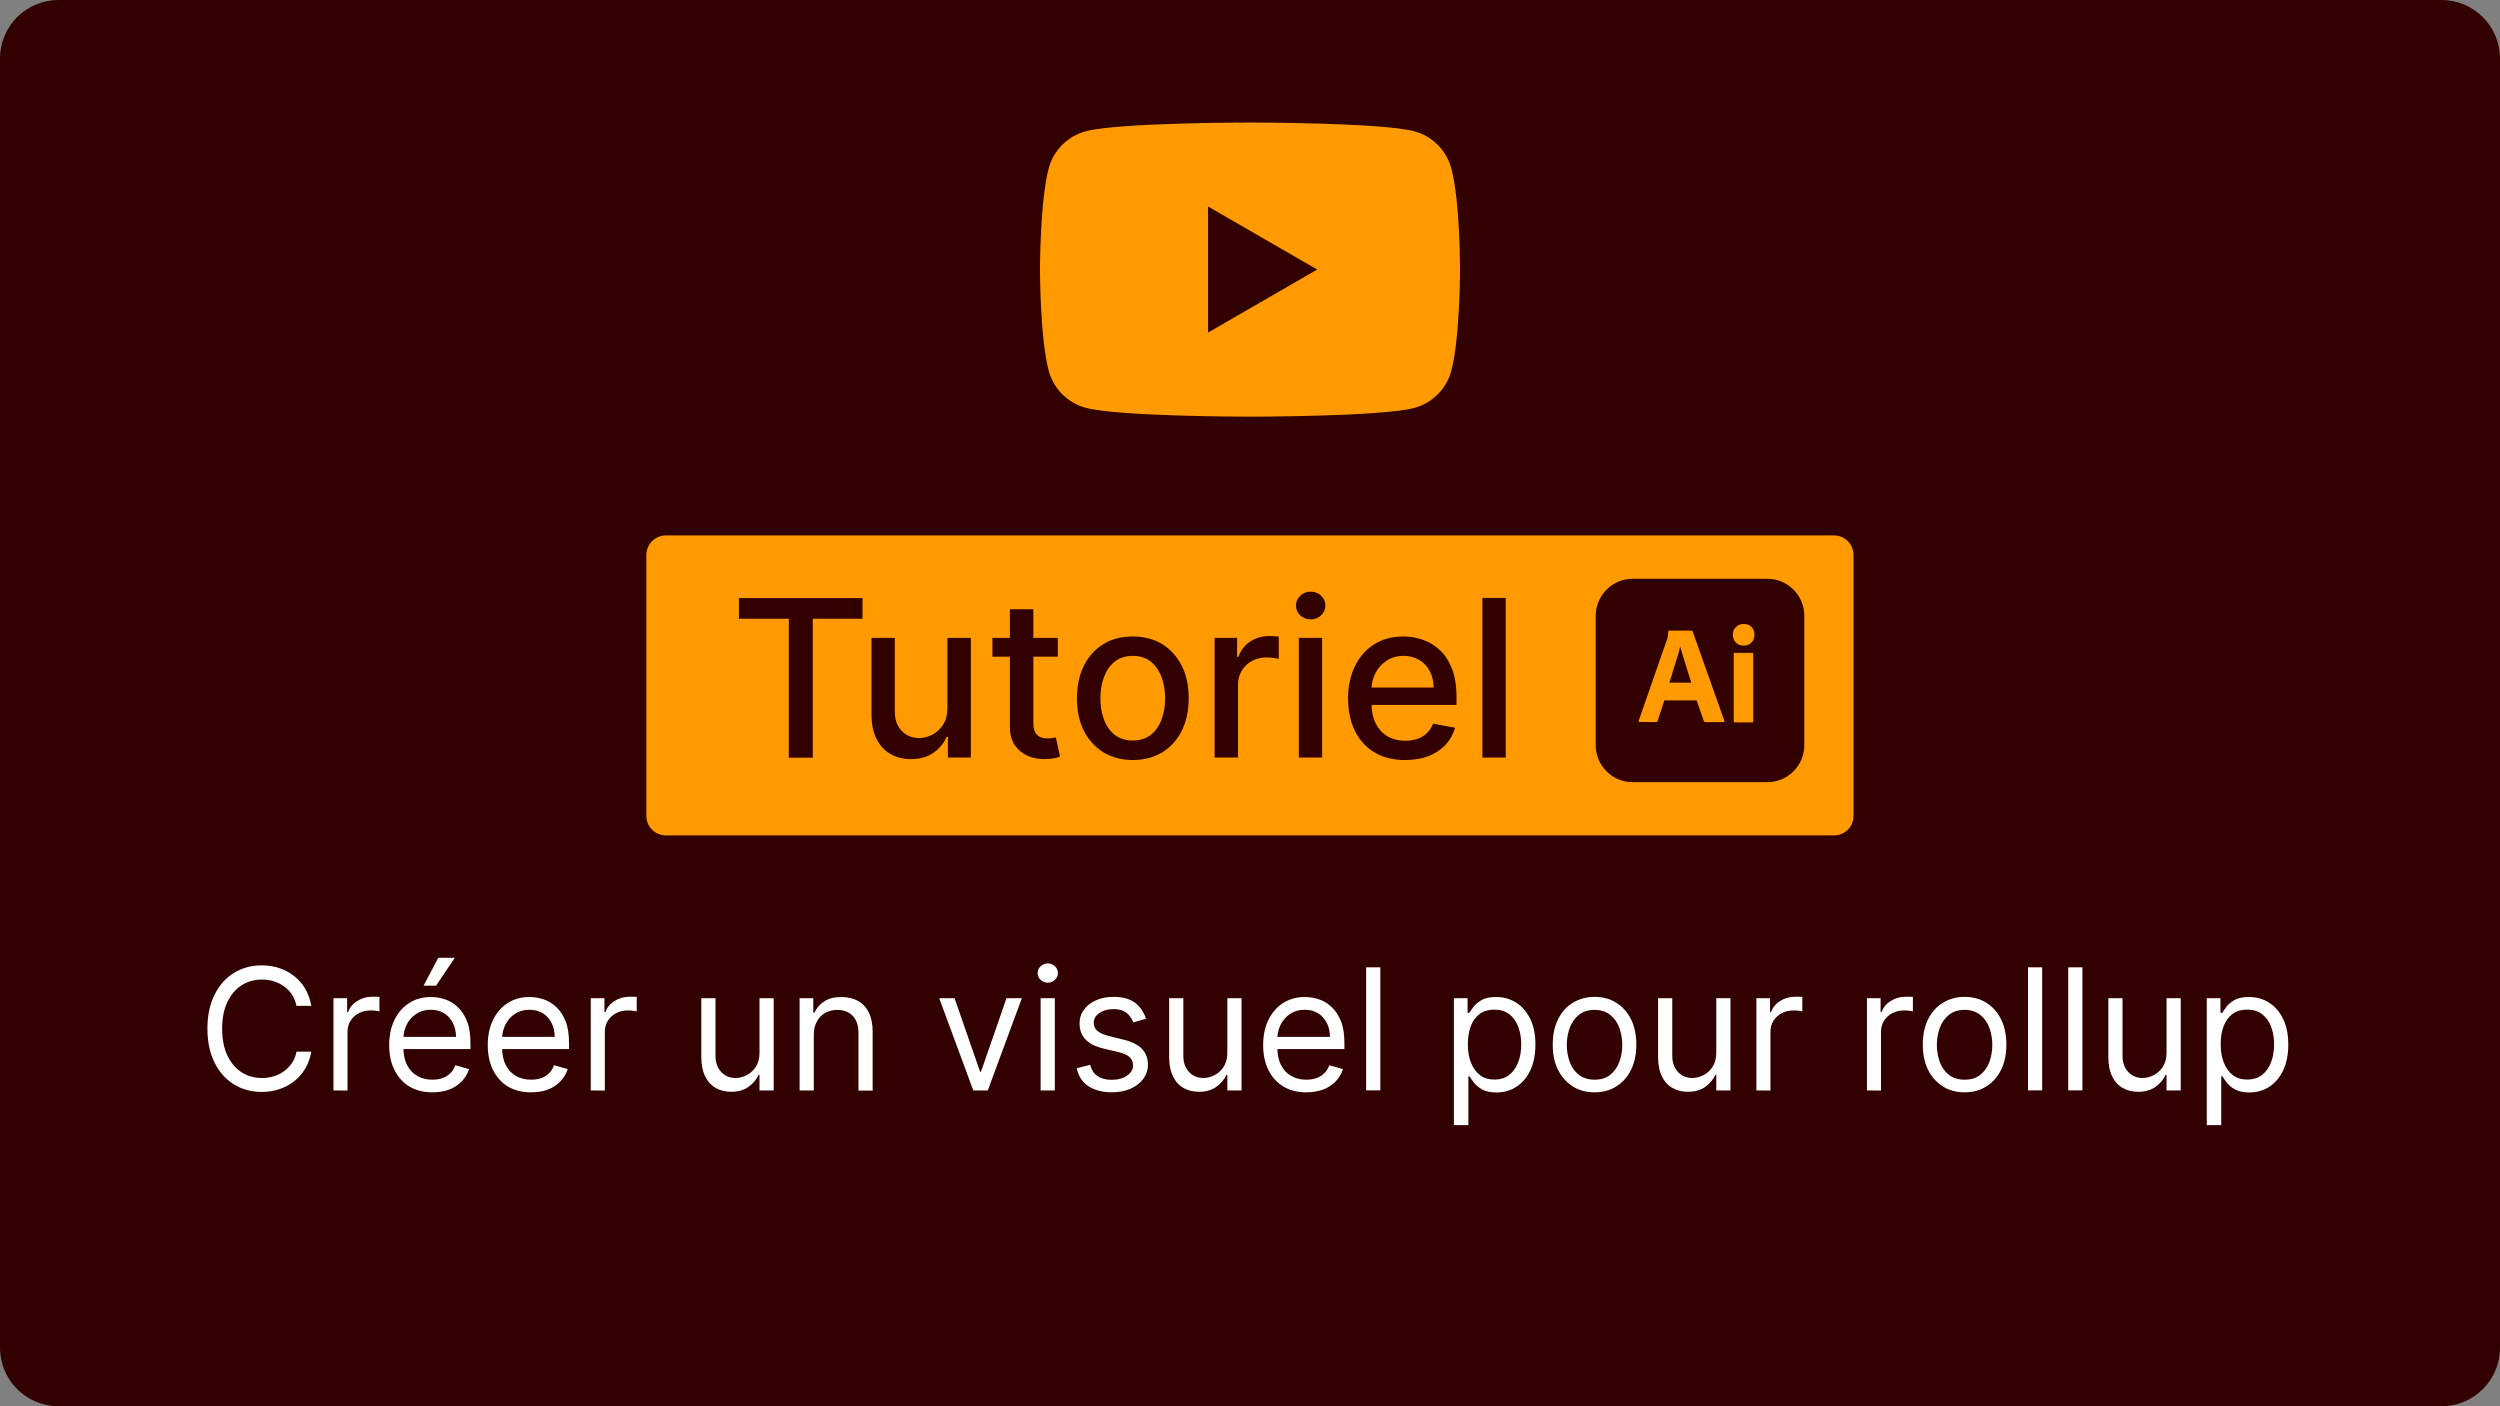 <?xml version="1.0" encoding="utf-8"?>
<!-- Generator: Adobe Illustrator 26.0.2, SVG Export Plug-In . SVG Version: 6.00 Build 0)  -->
<svg version="1.1" id="Calque_2_00000091728097957391126280000007147533452050792623_"
	 xmlns="http://www.w3.org/2000/svg" xmlns:xlink="http://www.w3.org/1999/xlink" x="0px" y="0px" viewBox="0 0 1920 1080"
	 style="enable-background:new 0 0 1920 1080;" xml:space="preserve">
<rect x="0" y="0" width="1920" height="1080" fill="#808080" stroke="none"/>
<style type="text/css">
	.st0{fill:#330000;}
	.st1{fill:#FF9A00;}
	.st2{fill:none;}
	.st3{enable-background:new    ;}
	.st4{fill:#FFFFFF;}
</style>
<path class="st0" d="M1875,1080H45c-24.9,0-45-20.1-45-45V45C0,20.1,20.1,0,45,0h1830c24.9,0,45,20.1,45,45v990
	C1920,1059.9,1899.9,1080,1875,1080z"/>
<g>
	<path class="st1" d="M1408.6,641.6H511.4c-8.3,0-15-6.7-15-15V426.2c0-8.3,6.7-15,15-15h897.1c8.3,0,15,6.7,15,15v200.4
		C1423.6,634.9,1416.8,641.6,1408.6,641.6z"/>
	<g>
		<path class="st0" d="M567.5,475.2v-15.9h94.9v15.9h-38.2v106.7h-18.4V475.2H567.5z"/>
		<path class="st0" d="M727.6,543.7v-53.8h18v91.9H728v-15.9h-1c-2.1,4.9-5.5,9-10.1,12.2c-4.7,3.3-10.4,4.9-17.3,4.9
			c-5.9,0-11.1-1.3-15.7-3.9s-8.1-6.5-10.7-11.6c-2.6-5.1-3.9-11.5-3.9-19.1v-58.5h17.9v56.3c0,6.3,1.7,11.3,5.2,15s8,5.6,13.5,5.6
			c3.4,0,6.7-0.8,10-2.5s6.1-4.2,8.3-7.6C726.5,553.2,727.6,548.9,727.6,543.7z"/>
		<path class="st0" d="M812.4,489.9v14.4h-50.2v-14.4H812.4z M775.7,467.9h17.9v87c0,3.5,0.5,6.1,1.6,7.8c1,1.7,2.4,2.9,4,3.5
			c1.7,0.6,3.5,0.9,5.4,0.9c1.4,0,2.7-0.1,3.8-0.3s1.9-0.4,2.5-0.5l3.2,14.8c-1,0.4-2.5,0.8-4.4,1.2s-4.3,0.6-7.2,0.7
			c-4.7,0.1-9.1-0.8-13.2-2.5c-4.1-1.8-7.4-4.5-9.9-8.1c-2.5-3.7-3.8-8.3-3.8-13.8v-90.7L775.7,467.9L775.7,467.9z"/>
		<path class="st0" d="M870,583.7c-8.6,0-16.1-2-22.6-5.9c-6.4-4-11.4-9.5-15-16.6s-5.3-15.4-5.3-24.9s1.8-17.9,5.3-25
			c3.6-7.1,8.5-12.7,15-16.6c6.4-4,13.9-5.9,22.6-5.9c8.6,0,16.1,2,22.6,5.9c6.4,4,11.4,9.5,15,16.6c3.6,7.1,5.3,15.5,5.3,25
			s-1.8,17.8-5.3,24.9c-3.6,7.1-8.5,12.6-15,16.6C886.1,581.7,878.6,583.7,870,583.7z M870,568.7c5.6,0,10.2-1.5,13.9-4.4
			c3.7-3,6.4-6.9,8.2-11.8c1.8-4.9,2.7-10.3,2.7-16.2s-0.9-11.3-2.7-16.2s-4.5-8.9-8.2-11.9s-8.3-4.5-13.9-4.5
			c-5.6,0-10.3,1.5-14,4.5s-6.4,7-8.2,11.9s-2.7,10.3-2.7,16.2s0.9,11.3,2.7,16.2s4.5,8.8,8.2,11.8
			C859.7,567.2,864.4,568.7,870,568.7z"/>
		<path class="st0" d="M932.8,581.8v-91.9h17.3v14.6h1c1.7-4.9,4.6-8.8,8.9-11.7s9.1-4.3,14.5-4.3c1.1,0,2.4,0,4,0.1
			s2.7,0.2,3.6,0.3V506c-0.7-0.2-2-0.4-3.8-0.7c-1.8-0.3-3.7-0.4-5.5-0.4c-4.2,0-8,0.9-11.3,2.7c-3.3,1.8-5.9,4.2-7.8,7.4
			c-1.9,3.1-2.9,6.7-2.9,10.7v56.1H932.8z"/>
		<path class="st0" d="M1006.6,475.7c-3.1,0-5.8-1-8-3.1s-3.3-4.6-3.3-7.5c0-3,1.1-5.5,3.3-7.6s4.9-3.1,8-3.1s5.8,1,8,3.1
			s3.3,4.6,3.3,7.6c0,2.9-1.1,5.4-3.3,7.5C1012.3,474.7,1009.7,475.7,1006.6,475.7z M997.5,581.8v-91.9h17.9v91.9H997.5z"/>
		<path class="st0" d="M1079.1,583.7c-9.1,0-16.8-1.9-23.4-5.8c-6.5-3.9-11.6-9.4-15.1-16.5s-5.3-15.4-5.3-24.9
			c0-9.4,1.8-17.7,5.3-24.9c3.5-7.2,8.5-12.8,14.8-16.8c6.4-4,13.8-6,22.4-6c5.2,0,10.2,0.9,15.1,2.6s9.2,4.4,13.1,8.1
			s6.9,8.4,9.2,14.3c2.2,5.8,3.4,12.9,3.4,21.3v6.3h-73.1V528h55.5c0-4.7-1-8.9-2.9-12.5c-1.9-3.7-4.6-6.5-8-8.6
			c-3.5-2.1-7.5-3.2-12.1-3.2c-5,0-9.4,1.2-13.1,3.7s-6.6,5.6-8.6,9.6c-2,3.9-3,8.2-3,12.8V540c0,6.1,1.1,11.4,3.3,15.7
			c2.2,4.3,5.2,7.6,9.1,9.8c3.9,2.3,8.5,3.4,13.7,3.4c3.4,0,6.5-0.5,9.3-1.5s5.2-2.4,7.2-4.4s3.6-4.4,4.7-7.2l16.9,3.1
			c-1.4,5-3.8,9.3-7.3,13.1c-3.5,3.7-7.9,6.6-13.1,8.7C1091.8,582.7,1085.8,583.7,1079.1,583.7z"/>
		<path class="st0" d="M1156.4,459.2v122.6h-17.9V459.2H1156.4z"/>
	</g>
	<g id="vlpa">
		<g id="vlpb">
			<g id="vlpc">
				<g id="vlpd">
					<path class="st0" d="M1253.9,444.5h103.4c15.7,0,28.4,12.7,28.4,28.4v99.4c0,15.7-12.7,28.4-28.4,28.4h-103.4
						c-15.7,0-28.4-12.7-28.4-28.4v-99.4C1225.6,457.1,1238.3,444.5,1253.9,444.5z"/>
				</g>
			</g>
		</g>
		<g id="vlpe">
			<g id="vlpf">
				<path class="st1" d="M1303,537.9h-24.8l-5.1,15.7c-0.1,0.6-0.7,1-1.3,0.9h-12.5c-0.7,0-0.9-0.4-0.7-1.2l21.5-61.8
					c0.2-0.7,0.4-1.4,0.7-2.2c0.3-1.4,0.4-2.9,0.4-4.3c-0.1-0.3,0.2-0.7,0.5-0.7h0.2h17.1c0.5,0,0.8,0.2,0.9,0.5l24.4,68.7
					c0.2,0.7,0,1.1-0.7,1.1h-13.9c-0.5,0.1-0.9-0.3-1.1-0.7L1303,537.9L1303,537.9z M1282,524.3h16.9c-0.4-1.4-0.9-3.1-1.5-4.8
					c-0.6-1.8-1.2-3.7-1.8-5.7c-0.7-2.1-1.3-4.1-1.9-6.1c-0.7-2.1-1.3-4-1.8-5.9s-1-3.6-1.5-5.2h-0.1c-0.6,2.9-1.3,5.7-2.3,8.6
					c-1,3.2-2,6.5-3.1,9.9C1284,518.4,1283,521.5,1282,524.3z"/>
				<path class="st1" d="M1339,495.8c-2.2,0.1-4.3-0.8-5.9-2.3c-1.5-1.7-2.3-3.9-2.3-6.1c-0.1-2.3,0.8-4.4,2.4-5.9s3.7-2.3,5.9-2.3
					c2.6,0,4.6,0.8,6.1,2.3c1.5,1.6,2.3,3.7,2.2,5.9c0.1,2.3-0.7,4.5-2.3,6.1C1343.5,495.1,1341.3,496,1339,495.8L1339,495.8z
					 M1331.5,553.7v-51.4c0-0.7,0.3-0.9,0.9-0.9h13.2c0.6,0,0.9,0.3,0.9,0.9v51.4c0,0.7-0.3,1.1-0.9,1.1h-13.1
					C1331.9,554.8,1331.5,554.4,1331.5,553.7z"/>
			</g>
		</g>
	</g>
</g>
<g>
	<path class="st1" d="M1114.6,129.3c-3.7-13.9-14.6-24.8-28.5-28.5c-25.2-6.7-126.1-6.7-126.1-6.7s-100.9,0-126.1,6.7
		c-13.9,3.7-24.8,14.6-28.5,28.5c-6.7,25.2-6.7,77.7-6.7,77.7s0,52.5,6.7,77.7c3.7,13.9,14.6,24.8,28.5,28.5
		C859.1,320,960,320,960,320s100.9,0,126.1-6.7c13.9-3.7,24.8-14.6,28.5-28.5c6.7-25.2,6.7-77.7,6.7-77.7S1121.4,154.5,1114.6,129.3
		z"/>
	<polygon class="st0" points="927.8,255.4 1011.6,207 927.8,158.6 	"/>
</g>
<rect y="732.7" class="st2" width="1920" height="246.1"/>
<g class="st3">
	<path class="st4" d="M239.1,772.5h-11.4c-0.7-3.3-1.9-6.2-3.5-8.7c-1.7-2.5-3.7-4.6-6.1-6.3c-2.4-1.7-5-3-7.9-3.9
		c-2.9-0.9-5.9-1.3-9-1.3c-5.7,0-10.9,1.4-15.5,4.3c-4.6,2.9-8.3,7.2-11,12.8c-2.7,5.6-4.1,12.5-4.1,20.7s1.4,15.1,4.1,20.7
		s6.4,9.9,11,12.8c4.6,2.9,9.8,4.3,15.5,4.3c3.1,0,6.2-0.4,9-1.3c2.9-0.9,5.5-2.1,7.9-3.9c2.4-1.7,4.4-3.8,6.1-6.3
		c1.7-2.5,2.9-5.4,3.5-8.7h11.4c-0.9,4.8-2.4,9.2-4.7,13c-2.3,3.8-5.1,7.1-8.5,9.7c-3.4,2.7-7.2,4.7-11.4,6.1
		c-4.2,1.4-8.7,2.1-13.5,2.1c-8.1,0-15.2-2-21.5-5.9c-6.3-3.9-11.2-9.5-14.8-16.8c-3.6-7.3-5.4-15.9-5.4-25.9s1.8-18.6,5.4-25.9
		c3.6-7.3,8.5-12.9,14.8-16.8c6.3-3.9,13.4-5.9,21.5-5.9c4.8,0,9.3,0.7,13.5,2.1c4.2,1.4,8,3.4,11.4,6.1c3.4,2.7,6.2,5.9,8.5,9.7
		C236.7,763.3,238.2,767.6,239.1,772.5z"/>
	<path class="st4" d="M256.1,837.5v-70.9h10.5v10.7h0.7c1.3-3.5,3.6-6.4,7-8.5c3.4-2.2,7.2-3.3,11.4-3.3c0.8,0,1.8,0,3,0
		c1.2,0,2.1,0.1,2.7,0.1v11.1c-0.4-0.1-1.2-0.2-2.5-0.4c-1.3-0.2-2.7-0.3-4.1-0.3c-3.4,0-6.5,0.7-9.2,2.1c-2.7,1.4-4.8,3.4-6.4,5.9
		c-1.6,2.5-2.3,5.4-2.3,8.6v44.9H256.1z"/>
	<path class="st4" d="M332,838.9c-6.8,0-12.7-1.5-17.7-4.5c-4.9-3-8.7-7.3-11.4-12.7c-2.7-5.5-4-11.8-4-19.1s1.3-13.7,4-19.2
		c2.7-5.6,6.4-9.9,11.2-13c4.8-3.1,10.4-4.7,16.8-4.7c3.7,0,7.3,0.6,10.9,1.8c3.6,1.2,6.9,3.2,9.8,6c3,2.8,5.3,6.4,7.1,10.9
		c1.8,4.5,2.6,10.1,2.6,16.7v4.6h-54.7v-9.4h43.6c0-4-0.8-7.6-2.4-10.7c-1.6-3.1-3.8-5.6-6.7-7.4c-2.9-1.8-6.3-2.7-10.3-2.7
		c-4.3,0-8.1,1.1-11.2,3.2c-3.2,2.1-5.6,4.9-7.3,8.3c-1.7,3.4-2.5,7.1-2.5,11v6.3c0,5.4,0.9,9.9,2.8,13.6c1.9,3.7,4.5,6.5,7.8,8.4
		c3.3,1.9,7.2,2.9,11.6,2.9c2.9,0,5.5-0.4,7.8-1.2c2.3-0.8,4.3-2,6-3.7c1.7-1.6,3-3.7,3.9-6.2l10.5,3c-1.1,3.6-3,6.7-5.6,9.4
		c-2.6,2.7-5.8,4.8-9.7,6.3S336.8,838.9,332,838.9z M325.3,757l11.3-21.4h12.7L334.9,757H325.3z"/>
	<path class="st4" d="M407.7,838.9c-6.8,0-12.7-1.5-17.7-4.5c-4.9-3-8.7-7.3-11.4-12.7c-2.7-5.5-4-11.8-4-19.1s1.3-13.7,4-19.2
		c2.7-5.6,6.4-9.9,11.2-13c4.8-3.1,10.4-4.7,16.8-4.7c3.7,0,7.3,0.6,10.9,1.8c3.6,1.2,6.9,3.2,9.8,6c3,2.8,5.3,6.4,7.1,10.9
		c1.8,4.5,2.6,10.1,2.6,16.7v4.6h-54.7v-9.4H426c0-4-0.8-7.6-2.4-10.7c-1.6-3.1-3.8-5.6-6.7-7.4c-2.9-1.8-6.3-2.7-10.3-2.7
		c-4.3,0-8.1,1.1-11.2,3.2c-3.2,2.1-5.6,4.9-7.3,8.3c-1.7,3.4-2.5,7.1-2.5,11v6.3c0,5.4,0.9,9.9,2.8,13.6c1.9,3.7,4.5,6.5,7.8,8.4
		c3.3,1.9,7.2,2.9,11.6,2.9c2.9,0,5.5-0.4,7.8-1.2c2.3-0.8,4.3-2,6-3.7c1.7-1.6,3-3.7,3.9-6.2l10.5,3c-1.1,3.6-3,6.7-5.6,9.4
		c-2.6,2.7-5.8,4.8-9.7,6.3S412.5,838.9,407.7,838.9z"/>
	<path class="st4" d="M453.7,837.5v-70.9h10.5v10.7h0.7c1.3-3.5,3.6-6.4,7-8.5c3.4-2.2,7.2-3.3,11.4-3.3c0.8,0,1.8,0,3,0
		c1.2,0,2.1,0.1,2.7,0.1v11.1c-0.4-0.1-1.2-0.2-2.5-0.4c-1.3-0.2-2.7-0.3-4.1-0.3c-3.4,0-6.5,0.7-9.2,2.1c-2.7,1.4-4.8,3.4-6.4,5.9
		c-1.6,2.5-2.3,5.4-2.3,8.6v44.9H453.7z"/>
	<path class="st4" d="M583.3,808.5v-41.9h10.9v70.9h-10.9v-12h-0.7c-1.7,3.6-4.2,6.7-7.8,9.2c-3.5,2.5-7.9,3.8-13.3,3.8
		c-4.4,0-8.4-1-11.8-2.9c-3.4-2-6.2-4.9-8.1-8.9c-2-4-3-8.9-3-15v-45.1h10.9v44.3c0,5.2,1.5,9.3,4.4,12.4c2.9,3.1,6.6,4.6,11.1,4.6
		c2.7,0,5.5-0.7,8.3-2.1c2.8-1.4,5.2-3.5,7.1-6.4C582.3,816.6,583.3,812.9,583.3,808.5z"/>
	<path class="st4" d="M625,794.8v42.7h-10.9v-70.9h10.5v11.1h0.9c1.7-3.6,4.2-6.5,7.6-8.7c3.4-2.2,7.8-3.3,13.1-3.3
		c4.8,0,9,1,12.6,2.9c3.6,2,6.4,4.9,8.4,8.9c2,4,3,8.9,3,15v45.1h-10.9v-44.3c0-5.6-1.4-9.9-4.3-13c-2.9-3.1-6.9-4.7-11.9-4.7
		c-3.5,0-6.6,0.8-9.3,2.3c-2.7,1.5-4.9,3.7-6.4,6.6C625.8,787.2,625,790.7,625,794.8z"/>
	<path class="st4" d="M784.8,766.6l-26.2,70.9h-11.1l-26.2-70.9h11.8l19.6,56.5h0.7l19.6-56.5H784.8z"/>
	<path class="st4" d="M804.7,754.7c-2.1,0-3.9-0.7-5.5-2.2c-1.5-1.4-2.3-3.2-2.3-5.2s0.8-3.8,2.3-5.2c1.5-1.4,3.3-2.2,5.5-2.2
		s3.9,0.7,5.5,2.2c1.5,1.4,2.3,3.2,2.3,5.2s-0.8,3.8-2.3,5.2C808.6,754,806.8,754.7,804.7,754.7z M799.2,837.5v-70.9h10.9v70.9
		H799.2z"/>
	<path class="st4" d="M880.2,782.4l-9.8,2.8c-0.6-1.6-1.5-3.2-2.7-4.8s-2.8-2.8-4.8-3.9c-2-1-4.6-1.5-7.8-1.5c-4.3,0-7.9,1-10.8,3
		c-2.9,2-4.3,4.5-4.3,7.5c0,2.7,1,4.8,3,6.4c2,1.6,5,2.9,9.2,3.9l10.5,2.6c6.3,1.5,11.1,3.9,14.2,7c3.1,3.2,4.7,7.2,4.7,12.2
		c0,4.1-1.2,7.7-3.5,10.9c-2.3,3.2-5.6,5.7-9.7,7.6c-4.2,1.8-9,2.8-14.5,2.8c-7.2,0-13.2-1.6-18-4.7c-4.7-3.1-7.7-7.7-9-13.8
		l10.3-2.6c1,3.8,2.9,6.7,5.6,8.6c2.8,1.9,6.4,2.9,10.8,2.9c5.1,0,9.1-1.1,12.1-3.3c3-2.2,4.5-4.8,4.5-7.8c0-2.5-0.9-4.5-2.6-6.2
		c-1.7-1.7-4.4-2.9-7.9-3.8l-11.8-2.8c-6.5-1.5-11.3-3.9-14.3-7.2c-3-3.2-4.5-7.3-4.5-12.2c0-4,1.1-7.5,3.4-10.6
		c2.3-3.1,5.4-5.5,9.3-7.2c3.9-1.8,8.4-2.6,13.4-2.6c7,0,12.5,1.5,16.6,4.6C875.7,773.3,878.5,777.4,880.2,782.4z"/>
	<path class="st4" d="M942.6,808.5v-41.9h10.9v70.9h-10.9v-12h-0.7c-1.7,3.6-4.2,6.7-7.8,9.2c-3.5,2.5-7.9,3.8-13.3,3.8
		c-4.4,0-8.4-1-11.8-2.9s-6.2-4.9-8.1-8.9c-2-4-3-8.9-3-15v-45.1h10.9v44.3c0,5.2,1.5,9.3,4.4,12.4c2.9,3.1,6.6,4.6,11.1,4.6
		c2.7,0,5.5-0.7,8.3-2.1c2.8-1.4,5.2-3.5,7.1-6.4S942.6,812.9,942.6,808.5z"/>
	<path class="st4" d="M1003.2,838.9c-6.8,0-12.7-1.5-17.7-4.5c-4.9-3-8.7-7.3-11.4-12.7c-2.7-5.5-4-11.8-4-19.1s1.3-13.7,4-19.2
		s6.4-9.9,11.2-13c4.8-3.1,10.4-4.7,16.8-4.7c3.7,0,7.3,0.6,10.9,1.8c3.6,1.2,6.9,3.2,9.8,6c3,2.8,5.3,6.4,7.1,10.9
		c1.8,4.5,2.6,10.1,2.6,16.7v4.6h-54.7v-9.4h43.6c0-4-0.8-7.6-2.4-10.7c-1.6-3.1-3.8-5.6-6.7-7.4c-2.9-1.8-6.3-2.7-10.3-2.7
		c-4.3,0-8.1,1.1-11.2,3.2c-3.2,2.1-5.6,4.9-7.3,8.3c-1.7,3.4-2.5,7.1-2.5,11v6.3c0,5.4,0.9,9.9,2.8,13.6c1.9,3.7,4.5,6.5,7.8,8.4
		c3.3,1.9,7.2,2.9,11.6,2.9c2.9,0,5.5-0.4,7.8-1.2c2.3-0.8,4.3-2,6-3.7c1.7-1.6,3-3.7,3.9-6.2l10.5,3c-1.1,3.6-3,6.7-5.6,9.4
		c-2.6,2.7-5.8,4.8-9.7,6.3C1012.3,838.2,1008,838.9,1003.2,838.9z"/>
	<path class="st4" d="M1060.1,742.9v94.5h-10.9v-94.5H1060.1z"/>
	<path class="st4" d="M1116.6,864.1v-97.5h10.5v11.3h1.3c0.8-1.2,1.9-2.8,3.3-4.7c1.4-1.9,3.5-3.6,6.2-5.2c2.7-1.5,6.3-2.3,11-2.3
		c6,0,11.2,1.5,15.8,4.5c4.6,3,8.1,7.2,10.7,12.7c2.6,5.5,3.8,11.9,3.8,19.4c0,7.5-1.3,14-3.8,19.5c-2.6,5.5-6.1,9.7-10.6,12.7
		c-4.5,3-9.7,4.5-15.6,4.5c-4.6,0-8.2-0.8-10.9-2.3s-4.8-3.3-6.3-5.2c-1.5-2-2.6-3.6-3.4-4.9h-0.9v37.5H1116.6z M1127.3,802
		c0,5.4,0.8,10.1,2.4,14.1s3.9,7.3,6.9,9.6c3,2.3,6.7,3.4,11.1,3.4c4.6,0,8.4-1.2,11.4-3.6s5.4-5.7,6.9-9.8
		c1.6-4.1,2.3-8.7,2.3-13.7c0-5-0.8-9.5-2.3-13.5c-1.5-4-3.8-7.2-6.9-9.6c-3.1-2.4-6.9-3.5-11.5-3.5c-4.4,0-8.2,1.1-11.2,3.3
		c-3,2.2-5.3,5.3-6.8,9.3C1128.1,792.1,1127.3,796.7,1127.3,802z"/>
	<path class="st4" d="M1224.6,838.9c-6.4,0-12-1.5-16.8-4.6s-8.6-7.3-11.3-12.8c-2.7-5.5-4-11.9-4-19.2c0-7.4,1.3-13.8,4-19.3
		c2.7-5.5,6.4-9.8,11.3-12.8s10.4-4.6,16.8-4.6s12,1.5,16.8,4.6c4.8,3,8.6,7.3,11.3,12.8c2.7,5.5,4,12,4,19.3c0,7.3-1.3,13.7-4,19.2
		c-2.7,5.5-6.4,9.7-11.3,12.8C1236.6,837.4,1231,838.9,1224.6,838.9z M1224.6,829.2c4.9,0,8.9-1.2,12-3.7s5.5-5.8,7-9.8
		s2.3-8.5,2.3-13.2s-0.8-9.2-2.3-13.2c-1.5-4.1-3.8-7.4-7-9.9s-7.1-3.8-12-3.8c-4.9,0-8.9,1.3-12,3.8c-3.1,2.5-5.5,5.8-7,9.9
		c-1.5,4.1-2.3,8.5-2.3,13.2s0.8,9.1,2.3,13.2s3.8,7.3,7,9.8C1215.8,827.9,1219.8,829.2,1224.6,829.2z"/>
	<path class="st4" d="M1318.1,808.5v-41.9h10.9v70.9h-10.9v-12h-0.7c-1.7,3.6-4.2,6.7-7.8,9.2c-3.5,2.5-7.9,3.8-13.3,3.8
		c-4.4,0-8.4-1-11.8-2.9s-6.2-4.9-8.1-8.9c-2-4-3-8.9-3-15v-45.1h10.9v44.3c0,5.2,1.5,9.3,4.4,12.4c2.9,3.1,6.6,4.6,11.1,4.6
		c2.7,0,5.5-0.7,8.3-2.1c2.8-1.4,5.2-3.5,7.1-6.4S1318.1,812.9,1318.1,808.5z"/>
	<path class="st4" d="M1348.9,837.5v-70.9h10.5v10.7h0.7c1.3-3.5,3.6-6.4,7-8.5c3.4-2.2,7.2-3.3,11.4-3.3c0.8,0,1.8,0,3,0
		c1.2,0,2.1,0.1,2.7,0.1v11.1c-0.4-0.1-1.2-0.2-2.5-0.4c-1.3-0.2-2.7-0.3-4.1-0.3c-3.4,0-6.5,0.7-9.2,2.1c-2.7,1.4-4.8,3.4-6.4,5.9
		c-1.6,2.5-2.3,5.4-2.3,8.6v44.9H1348.9z"/>
	<path class="st4" d="M1433.8,837.5v-70.9h10.5v10.7h0.7c1.3-3.5,3.6-6.4,7-8.5c3.4-2.2,7.2-3.3,11.4-3.3c0.8,0,1.8,0,3,0
		c1.2,0,2.1,0.1,2.7,0.1v11.1c-0.4-0.1-1.2-0.2-2.5-0.4c-1.3-0.2-2.7-0.3-4.1-0.3c-3.4,0-6.5,0.7-9.2,2.1c-2.7,1.4-4.8,3.4-6.4,5.9
		c-1.6,2.5-2.3,5.4-2.3,8.6v44.9H1433.8z"/>
	<path class="st4" d="M1508.8,838.9c-6.4,0-12-1.5-16.8-4.6s-8.6-7.3-11.3-12.8c-2.7-5.5-4-11.9-4-19.2c0-7.4,1.3-13.8,4-19.3
		c2.7-5.5,6.4-9.8,11.3-12.8s10.4-4.6,16.8-4.6s12,1.5,16.8,4.6c4.8,3,8.6,7.3,11.3,12.8c2.7,5.5,4,12,4,19.3c0,7.3-1.3,13.7-4,19.2
		c-2.7,5.5-6.4,9.7-11.3,12.8C1520.8,837.4,1515.2,838.9,1508.8,838.9z M1508.8,829.2c4.9,0,8.9-1.2,12-3.7s5.5-5.8,7-9.8
		s2.3-8.5,2.3-13.2s-0.8-9.2-2.3-13.2c-1.5-4.1-3.8-7.4-7-9.9s-7.1-3.8-12-3.8c-4.9,0-8.9,1.3-12,3.8c-3.1,2.5-5.5,5.8-7,9.9
		c-1.5,4.1-2.3,8.5-2.3,13.2s0.8,9.1,2.3,13.2s3.8,7.3,7,9.8C1499.9,827.9,1503.9,829.2,1508.8,829.2z"/>
	<path class="st4" d="M1568.4,742.9v94.5h-10.9v-94.5H1568.4z"/>
	<path class="st4" d="M1599.3,742.9v94.5h-10.9v-94.5H1599.3z"/>
	<path class="st4" d="M1663.9,808.5v-41.9h10.9v70.9h-10.9v-12h-0.7c-1.7,3.6-4.2,6.7-7.8,9.2c-3.5,2.5-7.9,3.8-13.3,3.8
		c-4.4,0-8.4-1-11.8-2.9s-6.2-4.9-8.1-8.9c-2-4-3-8.9-3-15v-45.1h10.9v44.3c0,5.2,1.5,9.3,4.4,12.4c2.9,3.1,6.6,4.6,11.1,4.6
		c2.7,0,5.5-0.7,8.3-2.1c2.8-1.4,5.2-3.5,7.1-6.4S1663.9,812.9,1663.9,808.5z"/>
	<path class="st4" d="M1694.8,864.1v-97.5h10.5v11.3h1.3c0.8-1.2,1.9-2.8,3.3-4.7c1.4-1.9,3.5-3.6,6.2-5.2c2.7-1.5,6.3-2.3,11-2.3
		c6,0,11.2,1.5,15.8,4.5c4.6,3,8.1,7.2,10.7,12.7c2.6,5.5,3.8,11.9,3.8,19.4c0,7.5-1.3,14-3.8,19.5c-2.6,5.5-6.1,9.7-10.6,12.7
		c-4.5,3-9.7,4.5-15.6,4.5c-4.6,0-8.2-0.8-10.9-2.3s-4.8-3.3-6.3-5.2c-1.5-2-2.6-3.6-3.4-4.9h-0.9v37.5H1694.8z M1705.5,802
		c0,5.4,0.8,10.1,2.4,14.1s3.9,7.3,6.9,9.6c3,2.3,6.7,3.4,11.1,3.4c4.6,0,8.4-1.2,11.4-3.6s5.4-5.7,6.9-9.8
		c1.6-4.1,2.3-8.7,2.3-13.7c0-5-0.8-9.5-2.3-13.5c-1.5-4-3.8-7.2-6.9-9.6c-3.1-2.4-6.9-3.5-11.5-3.5c-4.4,0-8.2,1.1-11.2,3.3
		c-3,2.2-5.3,5.3-6.8,9.3C1706.2,792.1,1705.5,796.7,1705.5,802z"/>
</g>
</svg>
